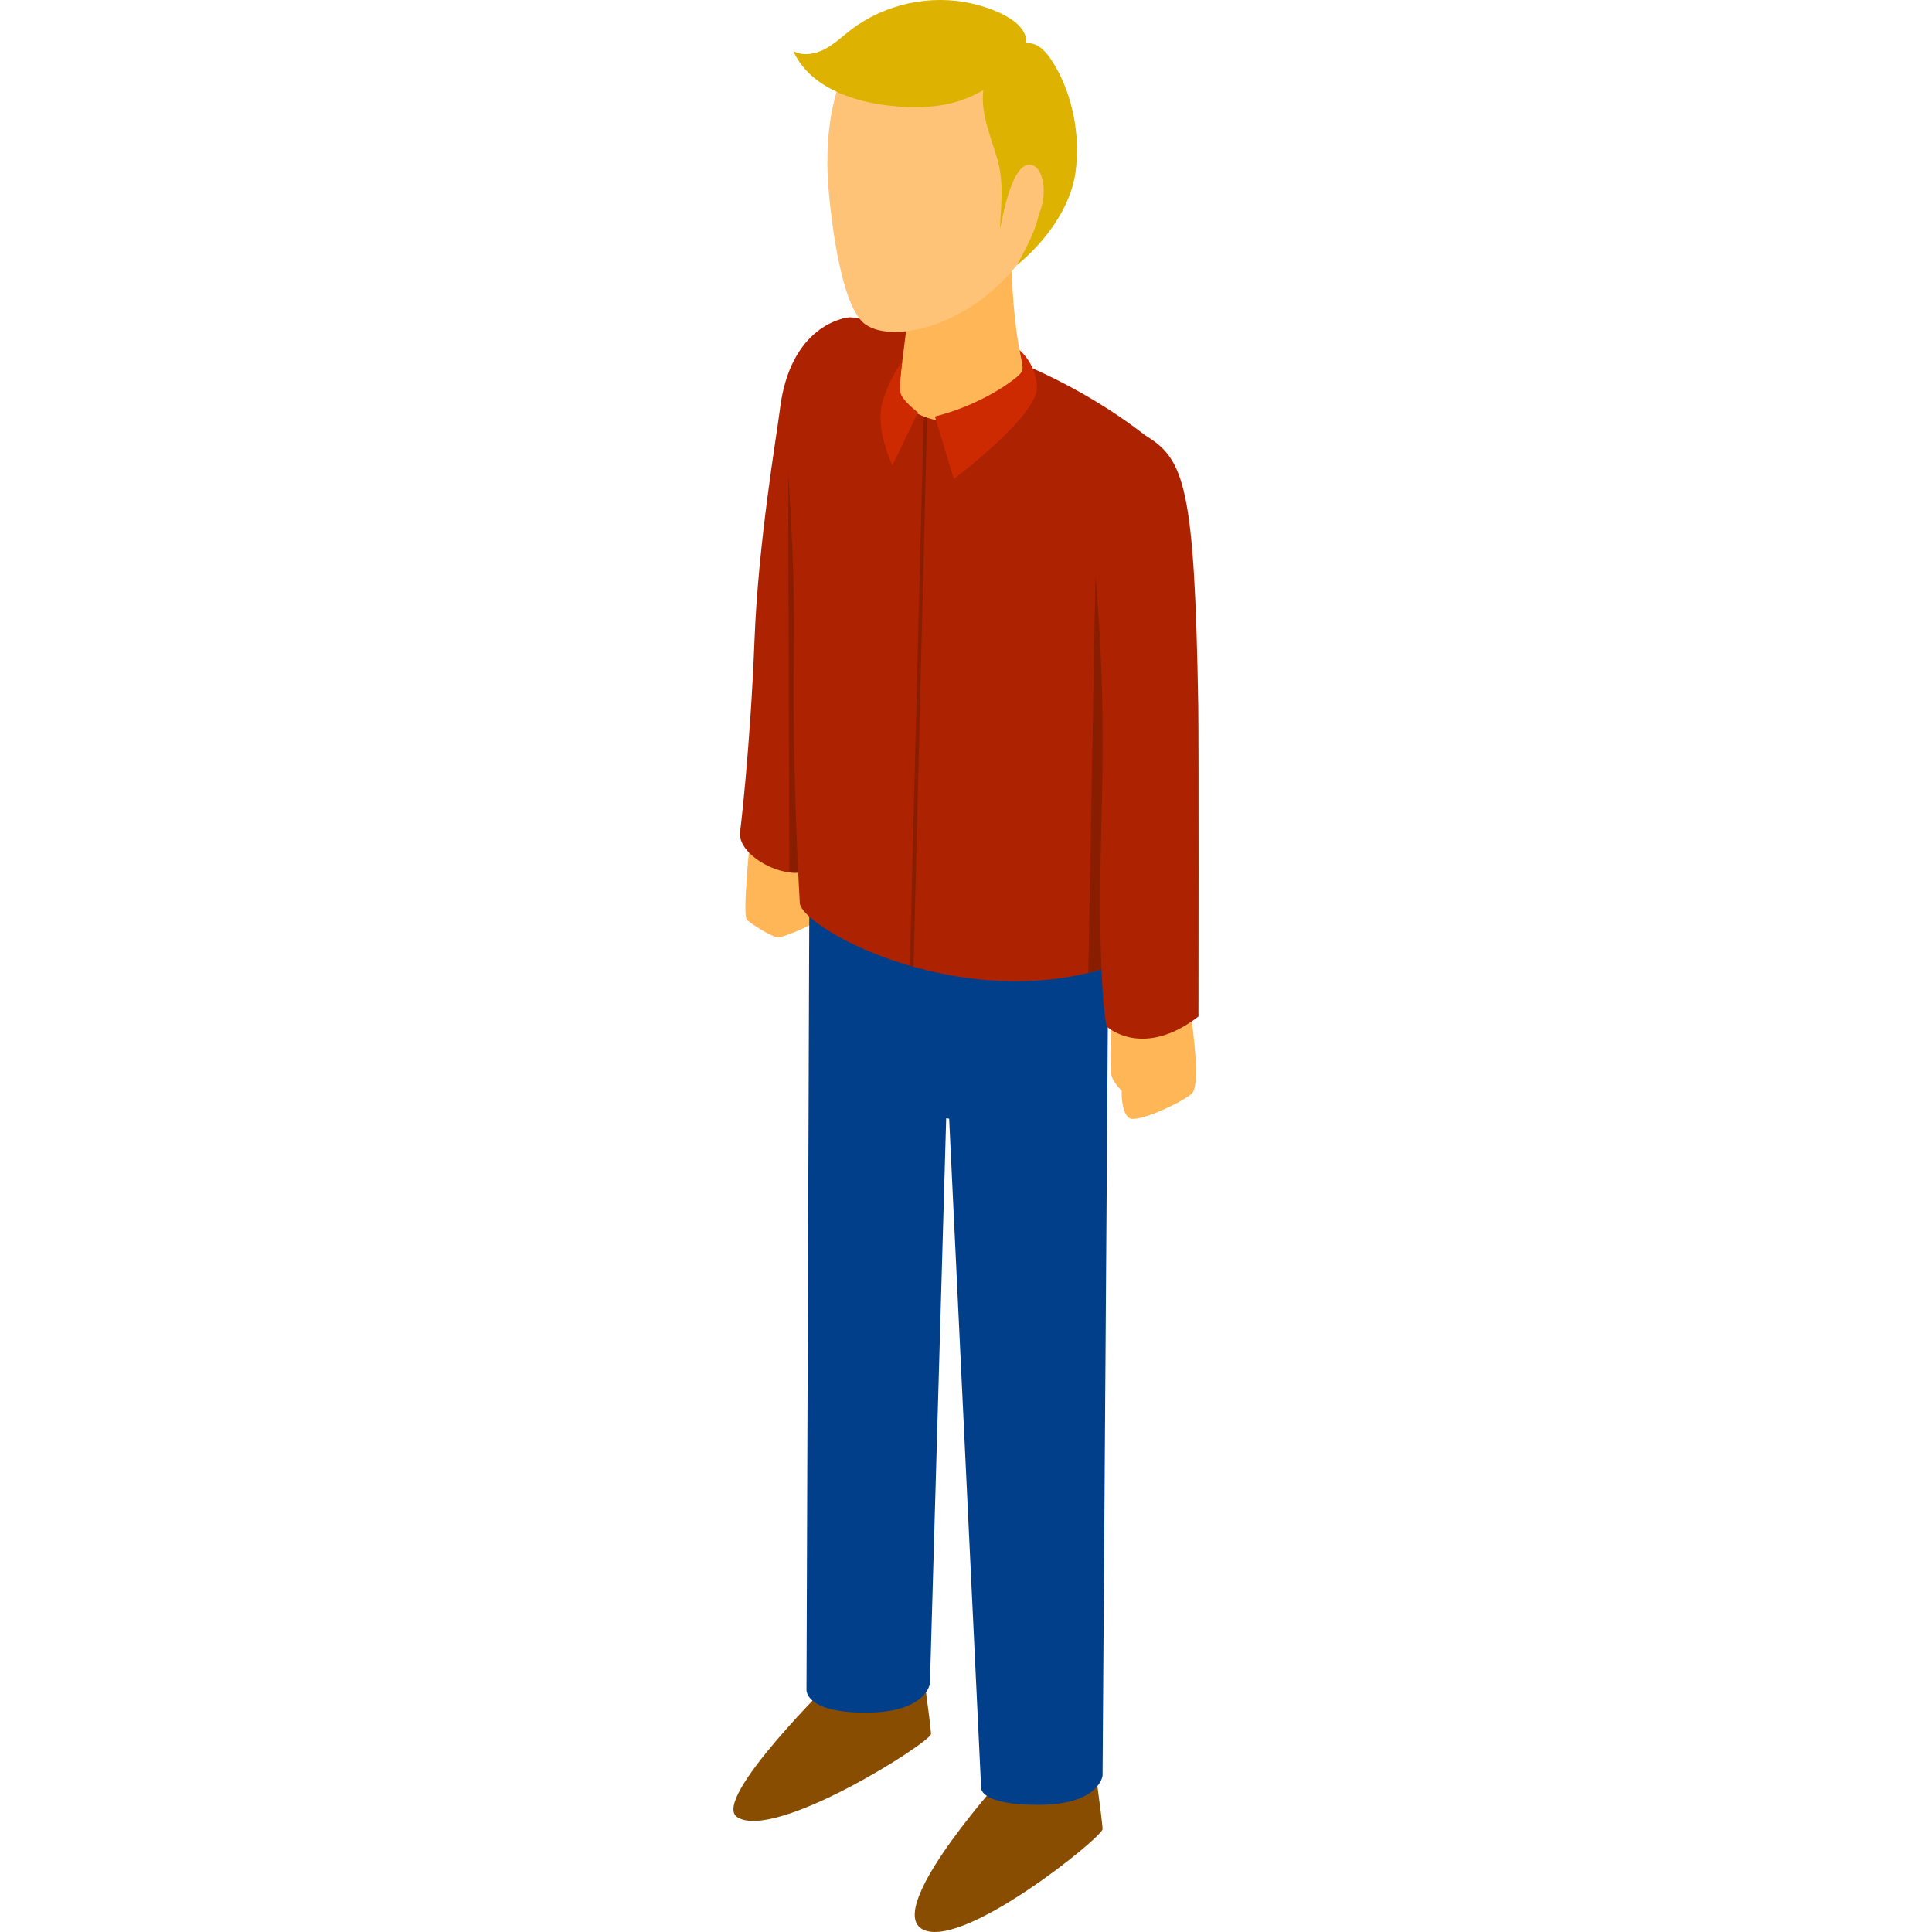 <?xml version="1.0" encoding="iso-8859-1"?>
<!-- Generator: Adobe Illustrator 19.0.0, SVG Export Plug-In . SVG Version: 6.00 Build 0)  -->
<svg version="1.1" id="Layer_1" xmlns="http://www.w3.org/2000/svg" xmlns:xlink="http://www.w3.org/1999/xlink" x="0px" y="0px"
	 viewBox="0 0 512 512" style="enable-background:new 0 0 512 512;" xml:space="preserve">
<path style="fill:#FFB657;" d="M198.766,222.7c0,0-2.065,19.821-0.834,21.053c1.231,1.231,6.891,4.678,8.246,4.678
	s11.27-3.797,12.427-6.393c0.996-2.234,0.267-7.876-2.561-11.27c-3.247-3.897-2.827-10.745-2.827-10.745L198.766,222.7z"/>
<g>
	<path style="fill:#884D01;" d="M221.661,444.23c0,0-33.545,32.772-26.266,37.35c10.134,6.376,51.327-19.937,51.327-22.048
		c0-2.112-2.917-22.622-2.917-22.622L221.661,444.23z"/>
	<path style="fill:#884D01;" d="M267.13,469.445c0,0-32.38,35.34-23.014,41.615c9.947,6.664,48.073-24.202,48.073-26.313
		c0-2.112-2.917-22.622-2.917-22.622L267.13,469.445z"/>
</g>
<path style="fill:#013F8A;" d="M214.472,241.04l-0.743,206.769c0,0-0.476,6.064,15.692,6.064s17.022-7.734,17.022-7.734
	l4.307-149.786l0.786,0.112L260,473.56c0,0-1,4.747,15.168,4.747c16.169,0,17.022-7.734,17.022-7.734l1.563-222.534L214.472,241.04z
	"/>
<g>
	<path style="fill:#AD2201;" d="M225.874,84.131c-2.375-0.252-16.43,2.482-19.143,24.047c-0.978,7.771-5.756,35.313-6.771,61.264
		c-1.163,29.734-3.879,51.541-3.879,51.541c0,6.787,14.629,13.581,19.606,8.605c0.746-0.746,9.245-36.523,9.594-66.882
		C225.729,123.877,242.404,85.881,225.874,84.131z"/>
	<path style="fill:#AD2201;" d="M211.968,239.515c0,0-2.098-34.78-1.567-66.829c0.445-26.893-2.234-53.442-2.112-60.135
		c0.303-16.589,10.74-28.331,16.842-28.435c0,0,42.69,3.514,78.345,31.247c0,0-3.749,138.964-8.492,140.572
		C255.88,269.203,213.551,246.756,211.968,239.515z"/>
</g>
<path style="fill:#891D00;" d="M210.4,172.686c0.297-17.939-0.796-35.716-1.52-47.558l0.279,106.061
	c0.821,0.105,1.617,0.123,2.376,0.068C210.952,219.055,210.027,195.205,210.4,172.686z"/>
<path style="fill:#FFB657;" d="M241.617,76.207c0,0-2.245,16.966-3.318,26.288c-0.793,6.896,11.392,11.341,20.705,8.412
	c9.313-2.929,13.076-9.817,13.076-9.817c-4.393-14.794-4.107-36.24-4.107-36.24L241.617,76.207z"/>
<g>
	<path style="fill:#CD2A01;" d="M270.906,96.54c0,0,0.465,1.519-0.65,2.635c-2.606,2.606-11.569,8.508-22.497,11.198l5.003,16.572
		c0,0,22.422-16.814,22.051-24.446c-0.306-6.298-4.651-9.72-4.651-9.72L270.906,96.54z"/>
	<path style="fill:#CD2A01;" d="M239.095,95.87c0,0-3.119,3.655-5.218,10.653c-2.099,6.998,2.609,16.793,2.609,16.793l6.783-14.016
		c0,0-4.369-3.276-4.67-5.379C238.3,101.817,239.095,95.87,239.095,95.87z"/>
</g>
<path style="fill:#FEC377;" d="M219.433,48.324c0,0,2.125,31.87,9.788,37.562c7.663,5.693,31.681,0.235,45.04-22.507
	c11.145-18.972,6.494-56.184-17.461-60.13C228.819-1.358,217.754,19.803,219.433,48.324z"/>
<g>
	<path style="fill:#DDB201;" d="M256.803,25.783c-6.55,2.821-13.949,3.008-21.039,2.226c-10.188-1.124-21.323-5.137-25.53-14.483
		c2.513,1.383,5.7,0.863,8.247-0.456c2.547-1.319,4.649-3.337,6.92-5.088c8.995-6.927,21.143-9.579,32.207-7.033
		c5.29,1.217,15.746,4.824,14.248,11.508C270.547,18.304,261.996,23.546,256.803,25.783z"/>
	<path style="fill:#DDB201;" d="M261.276,21.016c-2.399,6.896,1.032,14.266,3.063,21.28c1.728,5.972,0.969,12.233,0.637,18.44
		c0.956-4.224,1.307-5.215,2.95-9.223c1.239-3.024,3.059-6.215,5.424-6.218c2.601-0.004,2.584,3.121,2.591,5.722
		c0.023,7.422-2.916,12.72-6.443,19.251c7.418-6.087,14.256-15.196,15.534-24.707c1.28-9.52-0.675-20.182-5.643-28.466
		c-2.157-3.596-4.967-6.958-9.356-5.218C266.326,13.347,262.572,17.289,261.276,21.016z"/>
</g>
<path style="fill:#FFB657;" d="M294.444,269.99c0,0-0.37,12.125-0.029,14.437c0.341,2.312,2.837,4.61,2.837,4.61
	s-0.226,5.603,1.946,7.216c2.171,1.613,14.754-4.499,16.686-6.48c2.714-2.785-0.614-22.852-0.614-22.852
	S297.587,259.861,294.444,269.99z"/>
<path style="fill:#AD2201;" d="M303.476,115.364c0,0-13.276,3.15-13.907,18.952c-0.632,15.801,3.761,30.469,2.36,81.904
	c-1.251,45.942,1.328,55.78,1.328,55.78s9.413,8.853,24.349-2.608c0,0,0.101-73.055-0.055-82.373
	C316.575,128.977,313.975,121.694,303.476,115.364z"/>
<path style="fill:#891D00;" d="M291.928,216.22c0.901-33.102-0.596-50.967-1.61-63.716l-0.001-0.009l-1.91,105.334
	c1.166-0.28,2.332-0.591,3.496-0.929C291.554,248.395,291.404,235.493,291.928,216.22z"/>
<path style="fill:#FEC377;" d="M264.976,61.456c0,0,2.501-17.574,7.707-17.807c3.672-0.164,5.269,7.421,2.571,13.252
	c-2.698,5.831-10.279,11.271-10.279,11.271V61.456z"/>
<polygon style="fill:#891D00;" points="244.779,110.352 241.12,255.926 242.104,256.213 245.69,110.686 "/>
<g>
</g>
<g>
</g>
<g>
</g>
<g>
</g>
<g>
</g>
<g>
</g>
<g>
</g>
<g>
</g>
<g>
</g>
<g>
</g>
<g>
</g>
<g>
</g>
<g>
</g>
<g>
</g>
<g>
</g>
</svg>
